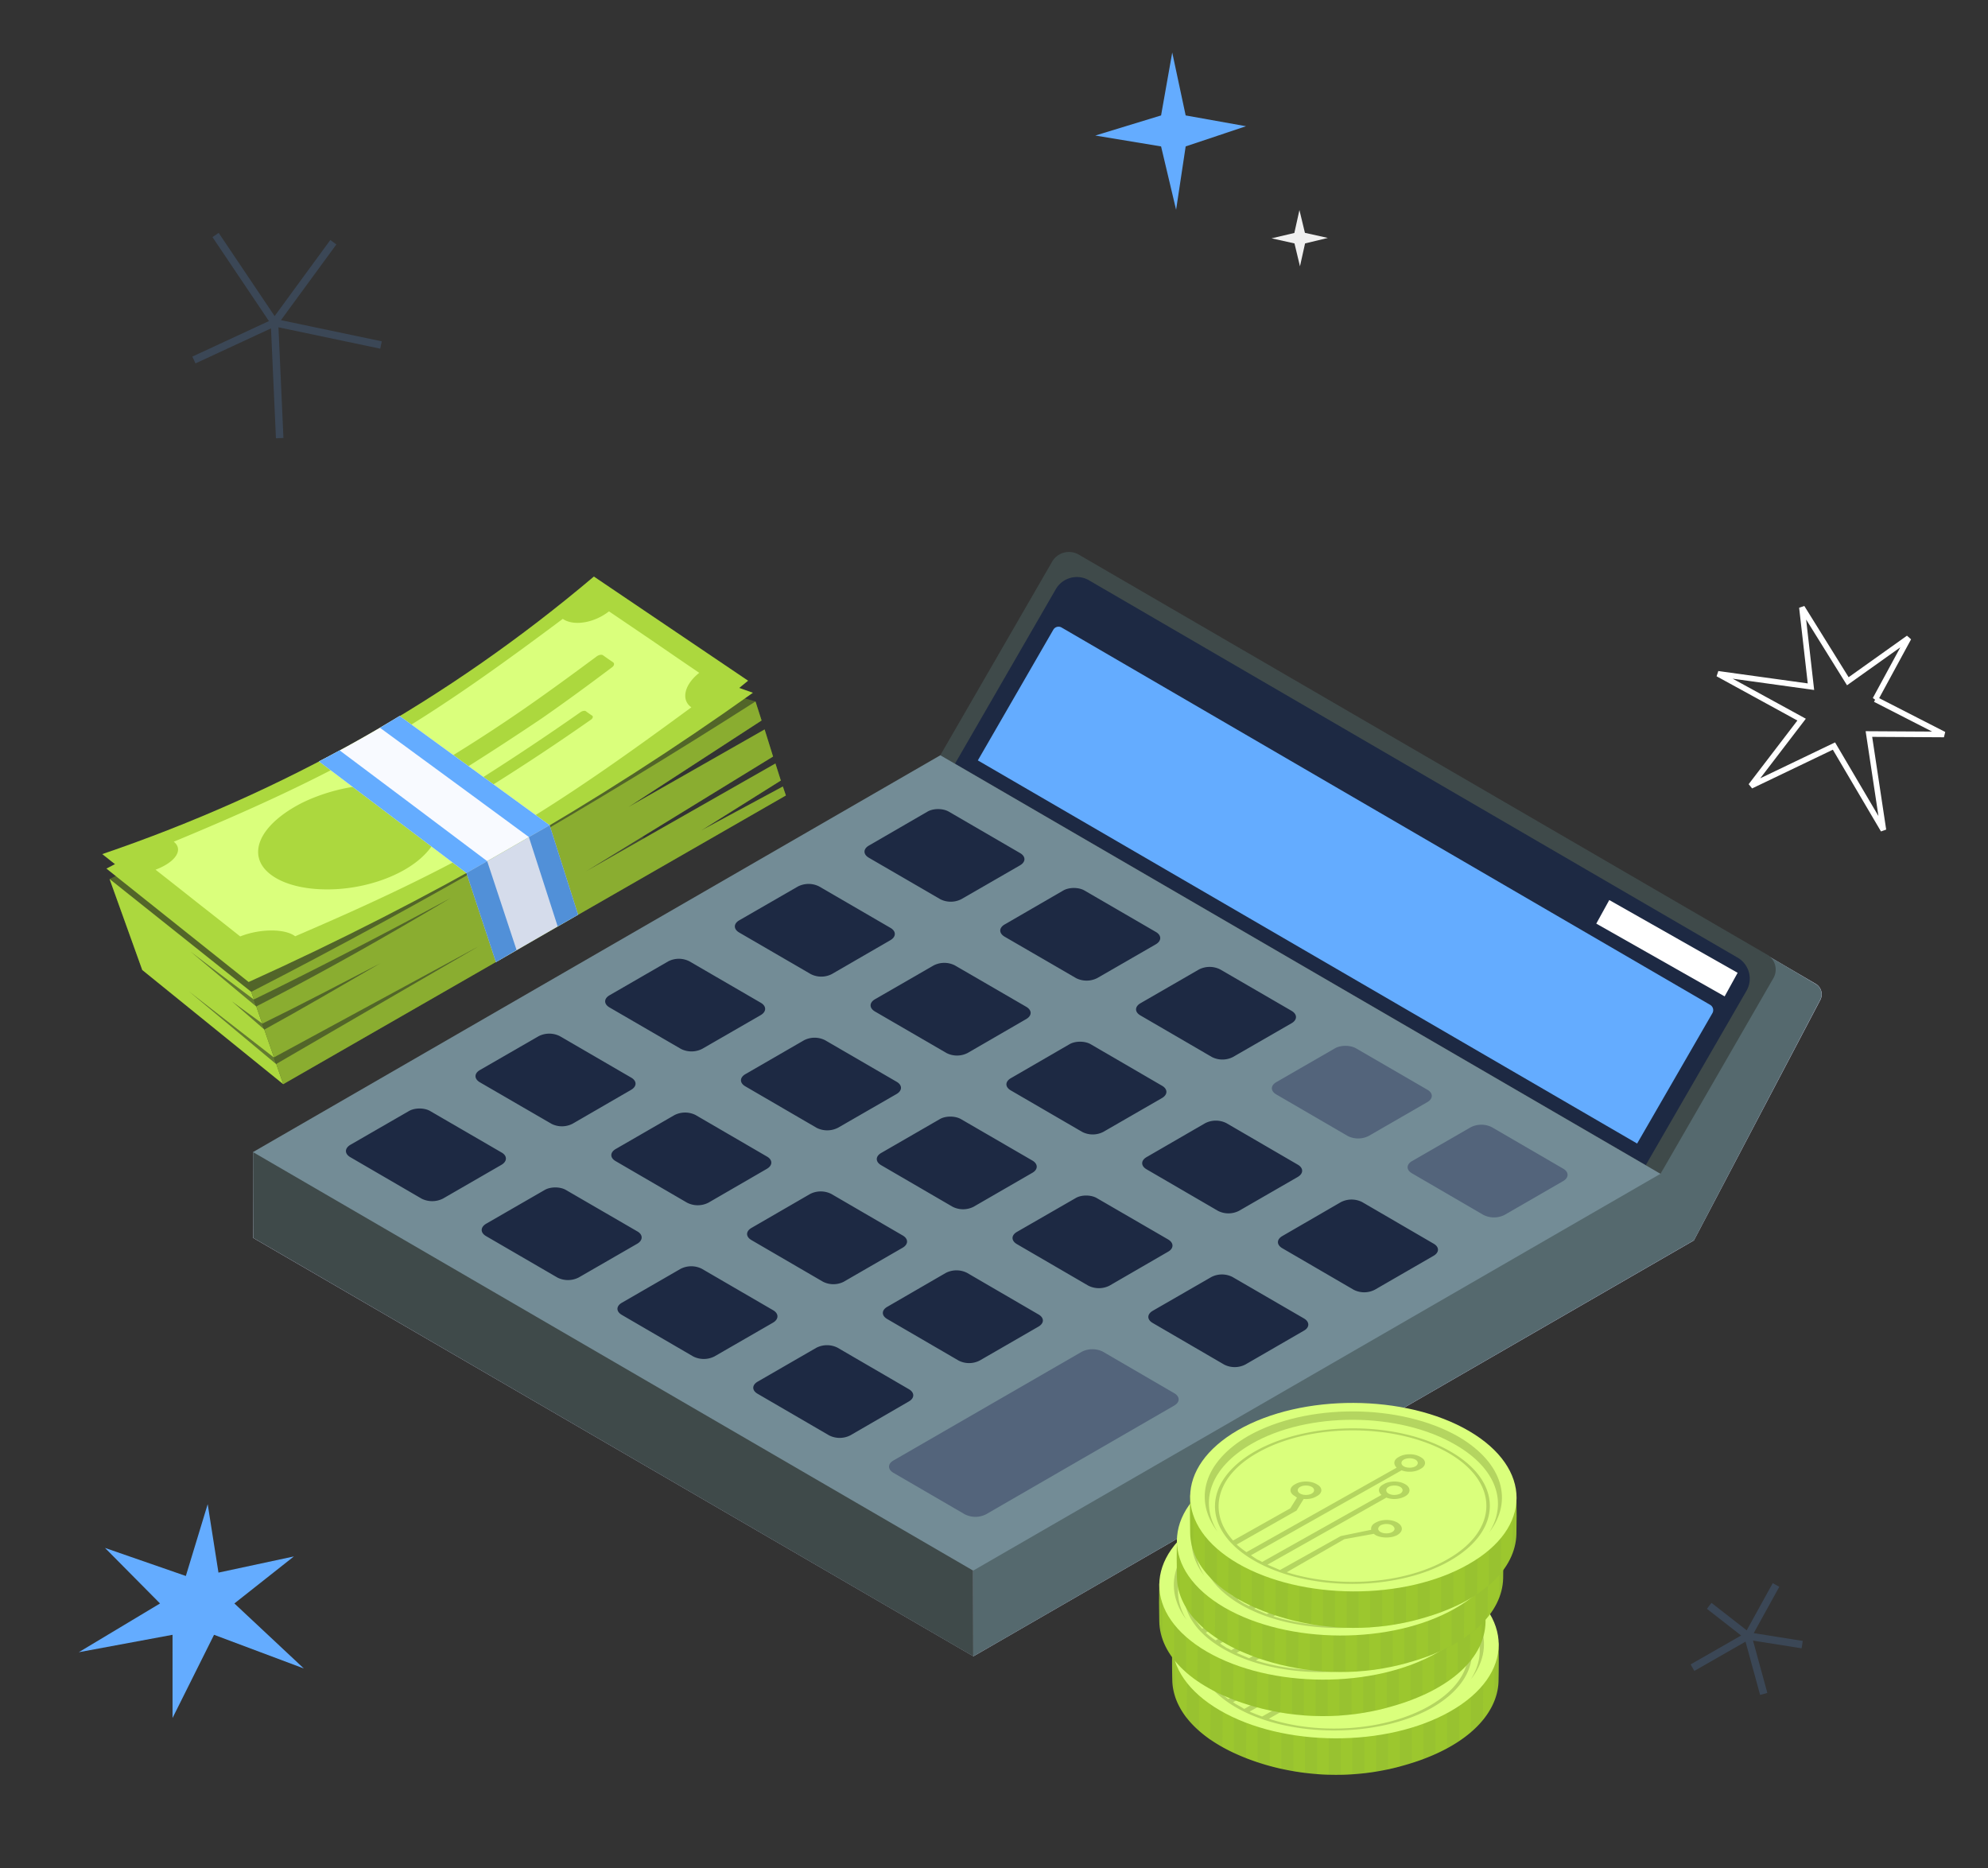 <svg width="530" height="498" fill="none" xmlns="http://www.w3.org/2000/svg"><rect width="100%" height="100%" fill="#333333" stroke="none"/><path d="M67.438 307.124v22.86L259.52 441.549l192.07-110.863 33.651-64a3.259 3.259 0 00-1.214-4.437l-13.824-8.082-27.478 58.78L259.428 418.68 67.438 307.124z" fill="#DEDFFB"/><path d="M470.221 254.127l13.774 8.162a3.181 3.181 0 011.204 4.377l-33.581 63.98-192.14 110.934-.03-22.87c-11.375-78.316 68.708-102.289 183.245-105.793l27.528-58.79z" fill="#55696E"/><path d="M250.675 201.351l192.02 111.576 30.067-52.114a4.6 4.6 0 00-.299-5.119 4.613 4.613 0 00-1.347-1.195L287.579 147.842a5.189 5.189 0 00-7.088 1.907l-29.816 51.602z" fill="#3F4A4A"/><path d="M254.588 203.61l184.159 107.018 26.865-46.492a6.475 6.475 0 00-2.349-8.834L290.338 154.709a6.461 6.461 0 00-4.914-.66 6.472 6.472 0 00-3.941 3.009l-26.895 46.552z" fill="#1D2943"/><path d="M456.527 270.1a1.63 1.63 0 00-.583-2.209L283.019 167.288a1.595 1.595 0 00-1.228-.166 1.606 1.606 0 00-.981.758l-20.118 34.836 175.766 102.139 20.069-34.755z" fill="#64ACFF"/><path d="M425.567 246.226l34.223 19.396 3.464-6.284-34.224-19.396-3.463 6.284z" fill="#fff"/><path d="M259.446 418.71c-68.869-18.653-133.703-52.696-192-111.576L250.7 201.341l191.99 111.576L259.446 418.71z" fill="#738C96"/><path d="M259.477 441.569l-192-111.575-.03-22.86L259.445 418.71l.031 22.859z" fill="#3F4A4A"/><path d="M344.348 269.487l-19.034-11.043a6.246 6.246 0 00-5.662 0l-15.601 9.005c-1.556.904-1.586 2.359 0 3.263l19.034 11.073a6.178 6.178 0 005.622 0l15.611-8.995c1.586-.903 1.586-2.389.03-3.303zm-111.094.161l19.075 11.073a6.174 6.174 0 005.622 0l15.611-9.035c1.586-.904 1.606-2.359.06-3.273l-19.074-11.063a6.246 6.246 0 00-5.652.03l-15.601 8.995c-1.587.904-1.587 2.369-.041 3.273z" fill="#1D2943"/><path d="M238.154 392.618l19.055 11.073a6.24 6.24 0 005.672 0l50.166-28.983c1.556-.903 1.586-2.359.04-3.273l-19.074-11.103a6.276 6.276 0 00-5.622.04l-50.176 28.963c-1.587.904-1.587 2.37-.071 3.273l.01.01z" fill="#53647B"/><path d="M165.773 350.534l19.025 11.073a6.24 6.24 0 005.672 0l15.601-8.995c1.556-.904 1.616-2.399.06-3.313l-19.034-11.063a6.245 6.245 0 00-5.663.03l-15.601 9.005c-1.616.904-1.616 2.359-.06 3.263zm57.615-49.875l15.631-9.005c1.556-.904 1.587-2.359.03-3.263l-19.064-11.073a6.174 6.174 0 00-5.622 0l-15.641 9.035c-1.556.904-1.586 2.359 0 3.263l19.034 11.073a6.274 6.274 0 005.622-.03h.01zm97.923-1.235l-15.611 9.035c-1.586.904-1.586 2.36-.03 3.263l19.034 11.073a6.14 6.14 0 005.662-.03l15.601-8.995c1.556-.903 1.586-2.369.04-3.273l-19.034-11.073a6.245 6.245 0 00-5.662 0zm-132.458 21.203l15.601-9.035c1.546-.904 1.587-2.36.03-3.263l-19.034-11.073a6.24 6.24 0 00-5.662.03l-15.601 9.005c-1.586.904-1.626 2.359-.04 3.263l19.034 11.073a6.243 6.243 0 005.672 0zm96.266-42.245l-15.601 9.035c-1.586.904-1.626 2.359-.04 3.273l19.035 11.063a6.146 6.146 0 005.672-.03l15.601-8.995c1.546-.904 1.586-2.369.03-3.273l-19.034-11.073c-1.557-.904-4.117-.904-5.663 0zm-83.124 93.194l19.034 11.073a6.246 6.246 0 005.662 0l15.601-9.035c1.556-.873 1.586-2.359.03-3.263l-19.034-11.073a6.248 6.248 0 00-5.662.03l-15.601 9.005c-1.586.904-1.617 2.359-.03 3.263zm23.04-29.937l15.601-9.005c1.556-.904 1.586-2.359.04-3.263l-19.035-11.073a6.246 6.246 0 00-5.662 0l-15.611 9.035c-1.586.904-1.586 2.359-.03 3.263l19.045 11.083a6.138 6.138 0 005.662-.03l-.01-.01zm-95.453-12.107l19.064 11.073a6.27 6.27 0 005.632-.04l15.601-8.995c1.556-.904 1.586-2.4.071-3.273l-19.075-11.063c-1.546-.904-4.116-.904-5.662 0l-15.601 8.995c-1.586.934-1.586 2.399-.03 3.303zm147.275 20.881l-19.024-11.073a6.243 6.243 0 00-5.672 0l-15.601 9.035c-1.586.904-1.586 2.36-.03 3.263l19.034 11.073a6.137 6.137 0 005.662-.03l15.601-9.005c1.586-.903 1.616-2.359.03-3.263zm65.004-17.649l19.034 11.074a6.155 6.155 0 005.663-.03l15.6-9.006c1.587-.903 1.617-2.359.031-3.262l-19.025-11.074a6.252 6.252 0 00-5.672 0l-15.601 9.036c-1.586.903-1.586 2.359-.03 3.262zm-138.993-65.415l-19.074-11.073a6.178 6.178 0 00-5.622 0l-15.641 9.035c-1.587.903-1.587 2.359-.031 3.263l19.075 11.073a6.272 6.272 0 005.622-.03l15.601-8.995c1.556-.904 1.586-2.37.07-3.273zm108.574 63.086l-19.044-11.043c-1.556-.903-4.116-.903-5.622 0l-15.641 9.005c-1.586.904-1.586 2.36-.03 3.273l19.024 11.063a6.24 6.24 0 005.672 0l15.601-9.035c1.556-.863 1.586-2.359.03-3.263h.01zm-74.009-83.054l-19.064-11.073a6.244 6.244 0 00-5.662.03l-15.601 8.995c-1.587.903-1.587 2.369-.03 3.273l19.064 11.073a6.174 6.174 0 005.622 0l15.611-9.035c1.556-.904 1.586-2.36.06-3.263zM93.391 308.49l19.034 11.073a6.343 6.343 0 005.662-.03l15.601-9.005c1.556-.904 1.586-2.39.07-3.263l-19.074-11.073c-1.546-.904-4.106-.904-5.662 0l-15.601 8.995c-1.587.943-1.587 2.399-.03 3.303zm213.935 44.212l19.024 11.074a6.18 6.18 0 005.643 0l15.631-9.036c1.556-.863 1.556-2.359 0-3.263l-19.035-11.043a6.181 6.181 0 00-5.632 0l-15.631 9.006c-1.556.903-1.586 2.359 0 3.262zm-72.383-45.347c-1.586.904-1.586 2.369-.03 3.273l19.035 11.073a6.171 6.171 0 005.622 0l15.641-9.035c1.556-.874 1.586-2.359.03-3.273l-19.035-11.043c-1.586-.904-4.116-.904-5.662 0l-15.601 9.005z" fill="#1D2943"/><path d="M380.57 290.529l-19.034-11.043c-1.586-.903-4.116-.903-5.662 0l-15.601 8.995c-1.586.904-1.586 2.37-.03 3.273l19.034 11.073a6.175 6.175 0 005.622 0l15.611-9.005c1.586-.903 1.616-2.389.06-3.293z" fill="#53647B"/><path d="M271.977 227.433l-19.034-11.063c-1.586-.904-4.116-.904-5.672 0l-15.601 9.035c-1.586.904-1.586 2.359-.03 3.263l19.074 11.073a6.204 6.204 0 005.592-.04l15.601-8.995c1.586-.904 1.616-2.359.07-3.273zm-103.685 59.854l-19.064-11.074a6.255 6.255 0 00-5.662.041l-15.601 8.995c-1.586.903-1.586 2.359-.04 3.273l19.074 11.063a6.174 6.174 0 005.622 0l15.611-9.036c1.586-.903 1.606-2.359.06-3.262z" fill="#1D2943"/><path d="M376.434 312.796l19.025 11.074a6.252 6.252 0 005.672 0l15.601-9.005c1.556-.904 1.586-2.39.03-3.303l-19.034-11.064a6.256 6.256 0 00-5.663.031l-15.6 8.995c-1.587.903-1.587 2.369-.031 3.272z" fill="#53647B"/><path d="M308.199 248.475l-19.074-11.073c-1.546-.904-4.106-.904-5.662 0l-15.601 9.035c-1.587.904-1.587 2.359-.03 3.273l19.074 11.063a6.274 6.274 0 005.622-.03l15.601-8.995c1.556-.904 1.586-2.369.07-3.273z" fill="#1D2943"/><path d="M399.507 438.181c.079 3.336.079 6.672 0 10.008-.238 8.936-8.698 17.872-25.497 22.518-11.795 3.336-24.425 3.217-36.22-.119-16.799-4.885-25.14-13.821-25.259-22.756a211.38 211.38 0 010-10.009c.239-9.055 86.857-8.697 86.976.358z" fill="#98C230"/><path style="mix-blend-mode:multiply" opacity=".2" fill-rule="evenodd" clip-rule="evenodd" d="M395.455 448.899l-.119 9.532c1.43-1.787 2.383-3.574 3.098-5.362v-9.412c-.596 1.787-1.668 3.574-2.979 5.242zm-25.378 13.106v9.651l3.098-.715v-9.531c-.953.238-2.026.357-3.098.595zm-12.629 1.311v9.77c1.032 0 2.065-.04 3.098-.12v-9.769c-1.073 0-2.026.119-3.098.119zm6.315-.358v9.651a40.778 40.778 0 003.097-.357v-9.77c-1.072.238-2.025.357-3.097.476zm25.258-8.459v9.532c1.192-.715 2.145-1.549 3.098-2.264v-9.413c-.834.715-2.026 1.43-3.098 2.145zm-12.629 5.838v9.532c1.072-.239 2.144-.596 3.098-.953v-9.413c-.954.358-2.026.596-3.098.834zm6.315-2.383v9.532c1.072-.477 2.144-.953 3.097-1.43v-9.531c-.953.595-2.025 1.072-3.097 1.429zm-31.574 5.123v9.889c1.033.08 2.065.12 3.098.12v-9.77c-1.072 0-2.026-.119-3.098-.239zm-31.454-11.08v9.293c.834.834 1.906 1.668 2.979 2.502l.119-9.65c-1.073-.715-2.264-1.43-3.098-2.145zm25.14 10.366v9.77l3.097.476v-9.651c-1.072-.119-2.025-.357-3.097-.595zm-31.455-19.302v9.293c.596 1.907 1.668 3.813 2.979 5.6l.119-9.531c-1.31-1.787-2.383-3.455-3.098-5.362zm12.63 13.225l-.119 9.413a56.58 56.58 0 003.097 1.549v-9.532c-.953-.477-2.025-.953-2.978-1.43zm6.314 2.979l-.119 9.412c.953.358 2.026.715 3.098 1.073v-9.532c-.953-.357-2.026-.596-2.979-.953zm6.196 1.906v9.532a44.28 44.28 0 003.098.834v-9.651l-3.098-.715z" fill="#ABDE2A"/><path d="M325.283 420.425c-17.038 9.65-17.038 25.616-.119 35.505 16.918 9.889 44.56 10.008 61.597.238 17.038-9.77 17.038-25.616.12-35.505-16.919-9.889-44.56-10.008-61.598-.238z" fill="#DAFF7C"/><path d="M328.023 421.972c-15.489 8.817-15.489 23.352-.119 32.407 15.488 8.936 40.509 9.055 56.117.239 15.489-8.936 15.489-23.472.119-32.408-15.489-9.055-40.509-9.174-56.117-.238z" fill="#DAFF7C"/><path opacity=".6" d="M383.303 424.236c-15.012-8.698-39.437-8.817-54.449-.119-10.961 6.195-14.059 15.369-9.055 23.233-6.434-8.34-3.693-18.587 8.221-25.378 15.608-8.936 40.628-8.817 56.117.238 11.915 6.911 14.536 17.157 7.983 25.497 5.004-7.863 2.145-17.037-8.817-23.471z" fill="#9BB94D"/><path opacity=".6" fill-rule="evenodd" clip-rule="evenodd" d="M329.93 425.909c-14.297 8.101-14.416 21.326-.119 29.428 14.178 7.983 37.531 7.983 51.828 0 14.297-8.102 14.417-21.327.119-29.428-14.178-8.102-37.411-8.102-51.828 0zm34.076 8.816c-1.311.834-1.549 2.026-.596 2.86l-31.692 17.991-1.192-.715a13.275 13.275 0 01-1.787-1.073l40.152-22.637c1.549.477 3.693.357 5.004-.357 1.549-.954 1.668-2.383 0-3.337-1.549-.834-4.17-.834-5.719 0-1.43.834-1.549 2.026-.596 2.86l-40.152 22.637a70.25 70.25 0 01-2.502-2.144l15.966-8.936 1.906-3.217c1.191.119 2.502-.119 3.455-.596 1.549-.953 1.549-2.383 0-3.217-1.549-.953-4.17-.953-5.719 0-1.668.834-1.668 2.264-.119 3.217.238.08.437.159.596.239l-1.787 2.978-15.251 8.579c-6.791-7.626-4.647-17.157 6.672-23.591 13.94-7.864 36.578-7.864 50.518 0 13.82 7.983 13.701 20.731-.239 28.595-11.557 6.553-29.19 7.744-42.654 3.336l15.37-8.698 7.864-1.549c.079.159.238.278.476.358 1.549.953 4.17.953 5.719 0 1.668-.834 1.668-2.383 0-3.217-1.549-.953-4.17-.953-5.719 0-.953.476-1.31 1.191-1.191 1.906l-8.221 1.549-16.085 9.055a57.529 57.529 0 01-3.336-1.311l31.693-17.871c1.549.476 3.574.357 5.004-.358 1.549-.953 1.549-2.383 0-3.336-1.549-.834-4.17-.834-5.838 0zm1.429 2.502c-.834-.476-.834-1.191 0-1.668.834-.476 2.264-.476 3.098 0 .834.477.834 1.192 0 1.668-.953.477-2.264.477-3.098 0zm-2.144 10.366c-.834-.477-.834-1.311 0-1.787.834-.477 2.264-.477 3.098 0 .834.476.834 1.31 0 1.787-.834.476-2.264.476-3.098 0zm6.195-17.634c-.834-.476-.834-1.191 0-1.668.834-.476 2.264-.476 3.098 0 .834.477.834 1.192 0 1.668-.834.596-2.264.596-3.098 0zm-27.641 7.387c-.834-.476-.834-1.31 0-1.787.834-.476 2.264-.476 3.098 0 .834.477.834 1.311 0 1.787-.954.477-2.264.477-3.098 0z" fill="#9BB94D"/><path d="M396.038 422.531c.08 3.336.08 6.672 0 10.008-.238 9.055-8.697 17.872-25.497 22.519-11.795 3.336-24.425 3.216-36.22-.12-16.68-4.765-25.139-13.701-25.258-22.756-.08-3.336-.08-6.672 0-10.008.238-8.936 86.856-8.579 86.975.357z" fill="#98C230"/><path style="mix-blend-mode:multiply" opacity=".2" fill-rule="evenodd" clip-rule="evenodd" d="M391.984 433.255l-.119 9.531c1.43-1.668 2.502-3.574 3.098-5.361l.119-9.293c-.715 1.787-1.787 3.455-3.098 5.123zm-25.378 13.106v9.651l3.098-.715v-9.532c-.953.238-2.025.357-3.098.596zm-12.629 1.31v9.77h3.098v-9.889c-.953 0-2.026.119-3.098.119zm6.315-.238v9.651l3.098-.477v-9.65c-1.073.119-2.026.357-3.098.476zm25.378-8.578l-.12 9.65c1.192-.834 2.145-1.549 3.098-2.383v-9.412c-.834.834-2.025 1.43-2.978 2.145zm-12.749 5.957v9.531c1.072-.357 2.145-.714 3.098-1.072v-9.412c-.953.357-2.026.595-3.098.953zm6.315-2.383v9.532c1.072-.596 2.144-1.073 3.098-1.549v-9.413c-.954.477-2.026.953-3.098 1.43zm-31.574 5.123v9.77c1.033.08 2.066.119 3.098.119v-9.77c-.953 0-2.025-.119-3.098-.119zm-31.454-11.199v9.412c.953.834 1.907 1.549 2.979 2.383l.119-9.651c-1.072-.715-2.264-1.31-3.098-2.144zm25.259 10.484l-.119 9.651a20.98 20.98 0 003.098.477v-9.651c-1.073-.119-2.026-.357-2.979-.477zm-31.573-19.301v9.174c.595 1.906 1.668 3.813 3.097 5.6v-9.532c-1.31-1.668-2.382-3.455-3.097-5.242zm12.629 13.106v9.412a34.851 34.851 0 002.979 1.549v-9.531c-.954-.477-2.026-.834-2.979-1.43zm6.315 2.978l-.12 9.413c.954.357 2.026.715 3.098 1.072v-9.531c-.953-.358-2.025-.596-2.978-.954zm6.314 1.907l-.119 9.651 3.098.714v-9.65a176.709 176.709 0 01-2.979-.715z" fill="#ABDE2A"/><path d="M321.814 404.777c-16.918 9.769-17.038 25.616-.119 35.505 17.038 9.889 44.56 10.008 61.598.238 17.037-9.651 17.037-25.616.119-35.505-16.919-9.889-44.56-10.008-61.598-.238z" fill="#DAFF7C"/><path d="M324.552 406.328c-15.489 8.936-15.489 23.352-.119 32.407 15.489 8.936 40.628 9.055 56.117.239 15.489-8.936 15.608-23.353.119-32.408-15.488-8.936-40.509-9.055-56.117-.238z" fill="#DAFF7C"/><path opacity=".6" d="M379.834 408.711c-15.012-8.817-39.437-8.936-54.449-.238-10.962 6.314-13.94 15.369-9.055 23.352-6.434-8.459-3.694-18.587 8.221-25.497 15.608-8.817 40.628-8.698 56.117.238 11.914 7.03 14.535 17.157 8.102 25.497 5.004-7.863 2.025-17.037-8.936-23.352z" fill="#9BB94D"/><path opacity=".6" fill-rule="evenodd" clip-rule="evenodd" d="M326.462 410.378c-14.298 8.102-14.417 21.208-.12 29.31 14.298 8.102 37.531 8.102 51.828 0 14.298-8.102 14.417-21.208.119-29.31-14.178-8.102-37.411-8.102-51.827 0zm34.194 8.817c-1.43.715-1.668 1.906-.596 2.859l-31.811 17.872a8.389 8.389 0 00-1.192-.596 35.077 35.077 0 01-1.787-1.191l40.152-22.637c1.549.595 3.693.476 5.004-.358 1.668-.834 1.668-2.383 0-3.217-1.549-.953-4.17-.953-5.719 0-1.43.715-1.549 1.906-.596 2.86l-40.032 22.518a22.917 22.917 0 01-2.621-2.025l15.965-9.055 1.906-3.098c1.192.119 2.502-.119 3.455-.715 1.668-.834 1.668-2.383 0-3.217-1.548-.953-4.17-.953-5.719 0-1.668.834-1.668 2.383 0 3.217.159.159.318.278.477.357l-1.787 2.86-15.251 8.578c-6.791-7.506-4.646-17.157 6.672-23.471 13.94-7.864 36.578-7.864 50.518 0 13.821 7.863 13.821 20.731-.239 28.594-11.557 6.553-29.071 7.626-42.653 3.336l15.369-8.816 7.864-1.43c.079.079.238.199.476.357 1.549.835 4.171.835 5.719 0 1.668-.953 1.668-2.382.12-3.336-1.668-.953-4.17-.953-5.839 0-.953.477-1.31 1.192-1.191 1.907l-8.102 1.668-16.203 9.055-3.337-1.43 31.693-17.872c1.549.596 3.574.477 5.004-.357 1.549-.834 1.549-2.383 0-3.217-1.549-.953-4.17-.953-5.719 0zm1.311 2.502c-.834-.477-.834-1.311 0-1.787.834-.477 2.263-.477 3.097 0 .834.476.834 1.31 0 1.787-.953.477-2.263.477-3.097 0zm-2.145 10.246c-.834-.476-.834-1.191 0-1.787.953-.476 2.264-.476 3.098 0 .834.596.834 1.311 0 1.787-.834.477-2.264.477-3.098 0zm6.196-17.514c-.834-.476-.834-1.31 0-1.787.834-.477 2.263-.477 3.097 0 .834.477.834 1.311 0 1.787-.834.477-2.263.477-3.097 0zm-27.642 7.268c-.834-.477-.834-1.311 0-1.787.834-.477 2.264-.477 3.098 0 .834.476.834 1.31 0 1.787-.834.477-2.264.477-3.098 0z" fill="#9BB94D"/><path d="M400.741 410.77c.08 3.336.08 6.672 0 10.008-.238 9.055-8.697 17.872-25.497 22.518-11.795 3.336-24.424 3.217-36.22-.119-16.68-4.766-25.139-13.702-25.258-22.757-.08-3.336-.08-6.672 0-10.008.238-8.936 86.856-8.578 86.975.358z" fill="#98C230"/><path style="mix-blend-mode:multiply" opacity=".2" fill-rule="evenodd" clip-rule="evenodd" d="M396.687 421.493l-.119 9.532c1.43-1.668 2.502-3.574 3.098-5.361l.119-9.294c-.715 1.787-1.787 3.455-3.098 5.123zm-25.377 13.106v9.651l3.097-.715v-9.531c-.953.238-2.025.357-3.097.595zm-12.63 1.311v9.77h3.098v-9.889c-.953 0-2.025.119-3.098.119zm6.315-.238v9.65l3.098-.476v-9.651c-1.073.119-2.026.358-3.098.477zm25.378-8.579l-.119 9.651c1.191-.834 2.144-1.549 3.097-2.383v-9.412c-.834.834-2.025 1.429-2.978 2.144zm-12.749 5.958v9.531a91.235 91.235 0 003.098-1.072v-9.413c-.953.358-2.025.596-3.098.954zm6.315-2.383v9.531c1.072-.596 2.145-1.072 3.098-1.549v-9.412c-.953.476-2.026.953-3.098 1.43zm-31.573 5.123v9.77c1.032.079 2.065.119 3.097.119v-9.77c-.953 0-2.025-.119-3.097-.119zm-31.455-11.2v9.413c.954.834 1.907 1.549 2.979 2.383l.119-9.651c-1.072-.715-2.264-1.311-3.098-2.145zm25.259 10.485l-.119 9.651c1.033.238 2.065.397 3.098.476v-9.65c-1.073-.12-2.026-.358-2.979-.477zm-31.573-19.301v9.174c.596 1.906 1.668 3.812 3.098 5.599v-9.531c-1.311-1.668-2.383-3.455-3.098-5.242zm12.629 13.105v9.413a35.14 35.14 0 002.979 1.549v-9.532c-.953-.476-2.026-.834-2.979-1.43zm6.315 2.979l-.119 9.413c.953.357 2.025.714 3.097 1.072v-9.532c-.953-.357-2.025-.596-2.978-.953zm6.314 1.906l-.119 9.651 3.098.715v-9.651a161.131 161.131 0 01-2.979-.715z" fill="#ABDE2A"/><path d="M326.513 393.015c-16.918 9.77-17.037 25.616-.119 35.505 17.038 9.889 44.56 10.008 61.598.238 17.038-9.65 17.038-25.616.119-35.505-16.918-9.889-44.56-10.008-61.598-.238z" fill="#DAFF7C"/><path d="M329.251 394.567c-15.488 8.935-15.488 23.352-.119 32.407 15.489 8.936 40.629 9.055 56.117.238 15.489-8.936 15.608-23.352.12-32.407-15.489-8.936-40.51-9.055-56.118-.238z" fill="#DAFF7C"/><path opacity=".6" d="M384.537 396.949c-15.012-8.816-39.437-8.935-54.449-.238-10.962 6.315-13.94 15.37-9.055 23.352-6.434-8.459-3.694-18.586 8.221-25.496 15.608-8.817 40.628-8.698 56.117.238 11.914 7.029 14.536 17.157 8.102 25.497 5.004-7.864 2.025-17.038-8.936-23.353z" fill="#9BB94D"/><path opacity=".6" fill-rule="evenodd" clip-rule="evenodd" d="M331.165 398.617c-14.298 8.102-14.417 21.208-.119 29.309 14.297 8.102 37.53 8.102 51.827 0 14.298-8.101 14.417-21.207.12-29.309-14.179-8.102-37.412-8.102-51.828 0zm34.194 8.817c-1.43.714-1.668 1.906-.596 2.859l-31.811 17.872a8.233 8.233 0 00-1.192-.596 35.077 35.077 0 01-1.787-1.191l40.152-22.638c1.549.596 3.693.477 5.004-.357 1.668-.834 1.668-2.383 0-3.217-1.549-.953-4.17-.953-5.719 0-1.43.715-1.549 1.906-.596 2.859l-40.032 22.519a22.923 22.923 0 01-2.621-2.026l15.965-9.055 1.906-3.098c1.192.119 2.502-.119 3.456-.715 1.668-.834 1.668-2.382 0-3.216-1.549-.954-4.171-.954-5.719 0-1.668.834-1.668 2.382 0 3.216.158.159.317.278.476.358l-1.787 2.859-15.251 8.579c-6.791-7.506-4.646-17.157 6.673-23.472 13.94-7.863 36.577-7.863 50.517 0 13.821 7.864 13.821 20.731-.238 28.595-11.557 6.553-29.072 7.625-42.654 3.336l15.369-8.817 7.864-1.429c.079.079.238.198.477.357 1.548.834 4.17.834 5.719 0 1.668-.953 1.668-2.383.119-3.336-1.668-.953-4.17-.953-5.838 0-.954.476-1.311 1.191-1.192 1.906l-8.102 1.668-16.203 9.055-3.336-1.429 31.692-17.872c1.549.596 3.574.476 5.004-.358 1.549-.834 1.549-2.382 0-3.216-1.549-.954-4.17-.954-5.719 0zm1.311 2.502c-.834-.477-.834-1.311 0-1.788.834-.476 2.264-.476 3.098 0 .834.477.834 1.311 0 1.788-.954.476-2.264.476-3.098 0zm-2.145 10.246c-.834-.477-.834-1.191 0-1.787.953-.477 2.264-.477 3.098 0 .834.596.834 1.31 0 1.787-.834.477-2.264.477-3.098 0zm6.196-17.514c-.834-.477-.834-1.311 0-1.787.834-.477 2.263-.477 3.097 0 .835.476.835 1.31 0 1.787-.834.476-2.263.476-3.097 0zm-27.642 7.268c-.834-.477-.834-1.311 0-1.788.834-.476 2.264-.476 3.098 0 .834.477.834 1.311 0 1.788-.834.476-2.264.476-3.098 0z" fill="#9BB94D"/><path d="M404.272 399.008c.08 3.336.08 6.672 0 10.008-.238 9.055-8.697 17.872-25.496 22.519-11.796 3.336-24.425 3.217-36.22-.119-16.681-4.766-25.14-13.702-25.259-22.757-.08-3.336-.08-6.672 0-10.008.238-8.936 86.856-8.579 86.975.357z" fill="#98C230"/><path style="mix-blend-mode:multiply" opacity=".2" fill-rule="evenodd" clip-rule="evenodd" d="M400.219 409.732l-.119 9.531c1.429-1.668 2.502-3.574 3.097-5.361l.119-9.293c-.714 1.787-1.787 3.455-3.097 5.123zm-25.378 13.106v9.651l3.098-.715v-9.532c-.954.238-2.026.358-3.098.596zm-12.629 1.31v9.77h3.097v-9.889c-.953 0-2.025.119-3.097.119zm6.314-.238v9.651l3.098-.477v-9.65c-1.072.119-2.026.357-3.098.476zm25.378-8.578l-.119 9.65c1.191-.834 2.144-1.548 3.098-2.382v-9.413c-.834.834-2.026 1.43-2.979 2.145zm-12.748 5.957v9.532c1.072-.358 2.144-.715 3.097-1.073v-9.412c-.953.357-2.025.596-3.097.953zm6.314-2.383v9.532c1.072-.596 2.145-1.073 3.098-1.549v-9.413c-.953.477-2.026.953-3.098 1.43zm-31.573 5.123v9.77c1.032.08 2.065.119 3.098.119v-9.77c-.954 0-2.026-.119-3.098-.119zm-31.454-11.199v9.412c.953.834 1.906 1.549 2.978 2.383l.119-9.651c-1.072-.715-2.263-1.31-3.097-2.144zm25.258 10.484l-.119 9.651c1.033.238 2.065.397 3.098.477v-9.651c-1.072-.119-2.026-.357-2.979-.477zm-31.573-19.301v9.174c.596 1.906 1.668 3.813 3.098 5.6v-9.532c-1.311-1.668-2.383-3.455-3.098-5.242zm12.629 13.106v9.412a35 35 0 002.979 1.549v-9.531c-.953-.477-2.025-.834-2.979-1.43zm6.315 2.979l-.119 9.412c.953.357 2.025.715 3.098 1.072v-9.531c-.954-.358-2.026-.596-2.979-.953zm6.315 1.906l-.119 9.651 3.097.714v-9.65a178.898 178.898 0 01-2.978-.715z" fill="#ABDE2A"/><path d="M330.045 381.254c-16.919 9.769-17.038 25.616-.12 35.505 17.038 9.889 44.561 10.008 61.598.238 17.038-9.651 17.038-25.616.119-35.505-16.918-9.889-44.56-10.008-61.597-.238z" fill="#DAFF7C"/><path d="M332.783 382.805c-15.489 8.936-15.489 23.352-.119 32.407 15.488 8.936 40.628 9.055 56.117.239 15.488-8.936 15.608-23.353.119-32.408-15.489-8.935-40.509-9.055-56.117-.238z" fill="#DAFF7C"/><path opacity=".6" d="M388.068 385.188c-15.012-8.817-39.437-8.936-54.449-.238-10.961 6.314-13.94 15.369-9.055 23.352-6.434-8.459-3.693-18.587 8.221-25.497 15.608-8.817 40.628-8.697 56.117.238 11.915 7.03 14.536 17.157 8.102 25.497 5.004-7.863 2.025-17.037-8.936-23.352z" fill="#9BB94D"/><path opacity=".6" fill-rule="evenodd" clip-rule="evenodd" d="M334.696 386.855c-14.297 8.102-14.417 21.208-.119 29.31 14.297 8.102 37.53 8.102 51.828 0 14.297-8.102 14.416-21.208.119-29.31-14.178-8.102-37.412-8.102-51.828 0zm34.194 8.817c-1.429.715-1.668 1.906-.595 2.86l-31.812 17.871a8.379 8.379 0 00-1.191-.596 34.639 34.639 0 01-1.787-1.191l40.151-22.637c1.549.595 3.694.476 5.004-.358 1.668-.834 1.668-2.383 0-3.217-1.549-.953-4.17-.953-5.719 0-1.429.715-1.548 1.907-.595 2.86l-40.033 22.518a22.917 22.917 0 01-2.621-2.025l15.965-9.055 1.907-3.098c1.191.119 2.502-.119 3.455-.715 1.668-.834 1.668-2.383 0-3.217-1.549-.953-4.17-.953-5.719 0-1.668.834-1.668 2.383 0 3.217.159.159.318.278.476.357l-1.787 2.86-15.25 8.578c-6.792-7.506-4.647-17.157 6.672-23.471 13.94-7.864 36.577-7.864 50.517 0 13.821 7.863 13.821 20.731-.238 28.594-11.557 6.553-29.071 7.626-42.654 3.337l15.37-8.817 7.863-1.43c.08.079.239.199.477.358 1.549.834 4.17.834 5.719 0 1.668-.954 1.668-2.383.119-3.337-1.668-.953-4.17-.953-5.838 0-.953.477-1.311 1.192-1.192 1.907l-8.101 1.668-16.204 9.055-3.336-1.43 31.692-17.872c1.549.596 3.575.477 5.004-.357 1.549-.834 1.549-2.383 0-3.217-1.548-.953-4.17-.953-5.719 0zm1.311 2.502c-.834-.477-.834-1.311 0-1.787.834-.477 2.264-.477 3.098 0 .834.476.834 1.31 0 1.787-.953.477-2.264.477-3.098 0zm-2.145 10.247c-.834-.477-.834-1.192 0-1.788.954-.476 2.264-.476 3.098 0 .834.596.834 1.311 0 1.788-.834.476-2.264.476-3.098 0zm6.196-17.515c-.834-.476-.834-1.31 0-1.787.834-.476 2.264-.476 3.098 0 .834.477.834 1.311 0 1.787-.834.477-2.264.477-3.098 0zm-27.642 7.268c-.834-.477-.834-1.311 0-1.787.834-.477 2.264-.477 3.098 0 .834.476.834 1.31 0 1.787-.834.477-2.264.477-3.098 0z" fill="#9BB94D"/><path d="M96.671 224.48l58.616 14.05 16.372-15.309-59.201-13.457-15.787 14.716z" fill="#424833"/><path d="M159.426 234.767l-58.88-13.96-3.873 3.678 58.615 14.05 4.138-3.768zm-50.81-21.231c19.646 4.516 39.331 9.051 59.055 13.605l4.02-3.827-59.202-13.456-3.873 3.678z" fill="#424833"/><path d="M29.21 234.326l8.713 24.257 37.589 30.444 134.001-76.963-.809-2.387-21.73 11.702 21.191-13.294-1.441-4.54-50.509 28.751 49.88-30.608-2.251-7.223-36.309 20.685 35.5-23.073-1.62-5.071-13.44-3.924-156.06 49.932-2.705 1.312z" fill="#526529"/><path d="M29.21 234.326l37.765 30.089 8.538 24.613-37.589-30.444-8.713-24.258z" fill="#ACD83E"/><path d="M66.977 264.412c45.966-23.564 91.387-49.9 134.441-77.407l1.62 5.071-35.499 23.073 36.309-20.686 2.251 7.223-49.88 30.609 50.509-28.752 1.44 4.54-21.19 13.295 21.73-11.703.809 2.388-134.001 76.962-8.539-24.613z" fill="#8AAD30"/><path d="M28.371 231.558l37.912 30.236c47.874-21.615 92.689-47.319 134.443-77.112l-15.099-5.334-154.08 50.543-3.176 1.667z" fill="#ACD83E"/><path d="M27.26 227.694l38.504 30.528c48.624-17.465 93.075-43.177 133.678-76.754l-41.113-27.771c-38.867 32.891-82.528 57.448-131.068 73.997z" fill="#ACD83E"/><path fill-rule="evenodd" clip-rule="evenodd" d="M46.32 224.389c19.597-8.12 38.484-16.592 55.917-26.739 16.933-9.88 32.56-21.288 47.804-32.666 2.842 1.995 8.352 1.113 12.316-2.005l12.018 8.152c4.026 2.777 8.041 5.524 12.047 8.241-3.964 3.118-4.945 7.197-2.103 9.192-15.685 11.527-31.754 23.085-49.069 33.291-17.726 10.444-36.788 19.271-56.56 27.746-2.665-2.054-9.271-2.083-14.656.038a2026.452 2026.452 0 00-11.285-8.894 2026.452 2026.452 0 00-11.284-8.894c5.327-2.002 7.55-5.319 4.855-7.462zm23.352-.816c-1.603 3.403-1.024 6.854 2.44 9.525 3.466 2.671 9.047 4.033 15.24 4.004 6.104.002 12.909-1.417 18.644-4.248 5.824-2.861 9.372-6.627 10.679-10.323 1.337-3.608.403-7.235-3.12-9.788-3.553-2.64-8.838-3.709-14.764-3.475-5.808.293-12.258 1.887-17.935 4.6-5.647 2.801-9.58 6.303-11.184 9.705zm50.346-20.809l2.605 1.878c.385.264 1.27.26 1.917-.157a820.741 820.741 0 0019.836-12.933c6.375-4.428 12.602-9.004 18.799-13.667.559-.387.732-1.037.229-1.359a88.525 88.525 0 01-2.575-1.79c-.415-.352-1.24-.171-1.856.334-6.139 4.545-12.367 9.12-18.742 13.548a429.03 429.03 0 01-19.748 12.904c-.646.417-.85.978-.465 1.242zm7.816 5.633c.533.411 1.185.88 1.718 1.291.266.206.914.085 1.326-.154a613.154 613.154 0 0026.77-17.748c.381-.326.526-.77.26-.975a43.837 43.837 0 01-1.806-1.262c-.236-.117-.796-.025-1.208.213a686.416 686.416 0 01-26.74 17.836c-.5.268-.586.594-.32.799z" fill="#DAFF7C"/><path d="M85.043 202.983l39.325 29.756 22.167-12.737-40-29.134a353.73 353.73 0 01-21.492 12.115z" fill="#F8FAFF"/><path d="M124.363 232.744l7.855 23.76 21.902-12.648-7.59-23.85-22.167 12.738z" fill="#D5DCEB"/><path d="M101.303 194.022a16028.456 16028.456 0 0139.705 29.134l5.527-3.154-40-29.134-5.232 3.154zm28.592 35.563c-13.128-9.88-26.246-19.73-39.353-29.55a211.34 211.34 0 01-5.5 2.948l39.326 29.756 5.527-3.154z" fill="#64ACFF"/><path d="M129.89 229.589l-5.527 3.155 7.855 23.76 5.497-3.244-7.825-23.671zm11.112-6.428l7.679 23.819 5.439-3.124-7.59-23.85-5.528 3.155z" fill="#5190D8"/><path opacity=".5" d="M50.848 253.718c5.587 4.285 11.193 8.53 16.82 12.736 17.824-8.702 35.233-17.757 52.464-27.048-16.873 10.057-34.043 19.819-51.835 28.905a3200.2 3200.2 0 01-17.45-14.593z" fill="#1B1E22"/><path opacity=".5" d="M61.828 266.952l8.113 5.927c10.559-5.156 20.998-10.666 31.468-16.087-10.29 5.952-20.55 11.992-30.929 17.679l-8.652-7.519z" fill="#1B1E22"/><path opacity=".5" d="M50.406 264.316l22.597 17.581 54.721-29.686-54.121 31.454-23.197-19.349z" fill="#1B1E22"/><path d="M499.955 186.435l8.878-16.357-16.203 11.535-12.237-19.676 2.407 21.128-24.801-3.433 22.308 12.212-13.52 17.667 22.145-10.622 13.182 22.384-3.863-25.588 20.003.115-18.299-9.365z" stroke="#fff" stroke-width="1.5"/><path d="M58.242 419.24L55.37 401l-5.825 19.138-21.554-7.48 14.67 14.804-21.66 13 24.996-4.643V458l11.067-22.181L81 444.795l-18.514-17.333 15.866-12.534-20.11 4.312z" fill="#64ACFF"/><path d="M346.429 56l1.464 6.071L354 63.43l-6.071 1.464L346.571 71l-1.464-6.107L339 63.536l6.071-1.429L346.429 56z" fill="#F0F0F0"/><path d="M316.099 30.773L312.517 14l-2.974 16.773L292 36.133l17.543 2.9 4.006 16.899 2.55-16.899 16.086-5.382-16.086-2.878z" fill="#64ACFF"/><path d="M57.47 62.644L73.18 86.008m0 0L88.87 64.573M73.18 86.008l28.398 5.966m-28.398-5.966l1.385 30.786m-1.385-30.786L51.7 95.972M473.487 422.533l-7.508 13.603m0 0l14.478 2.297m-14.478-2.297l4.231 15.444m-4.231-15.444l-14.764 8.441m14.764-8.441l-10.307-8.033" stroke="#3B4756" stroke-width="2"/></svg>